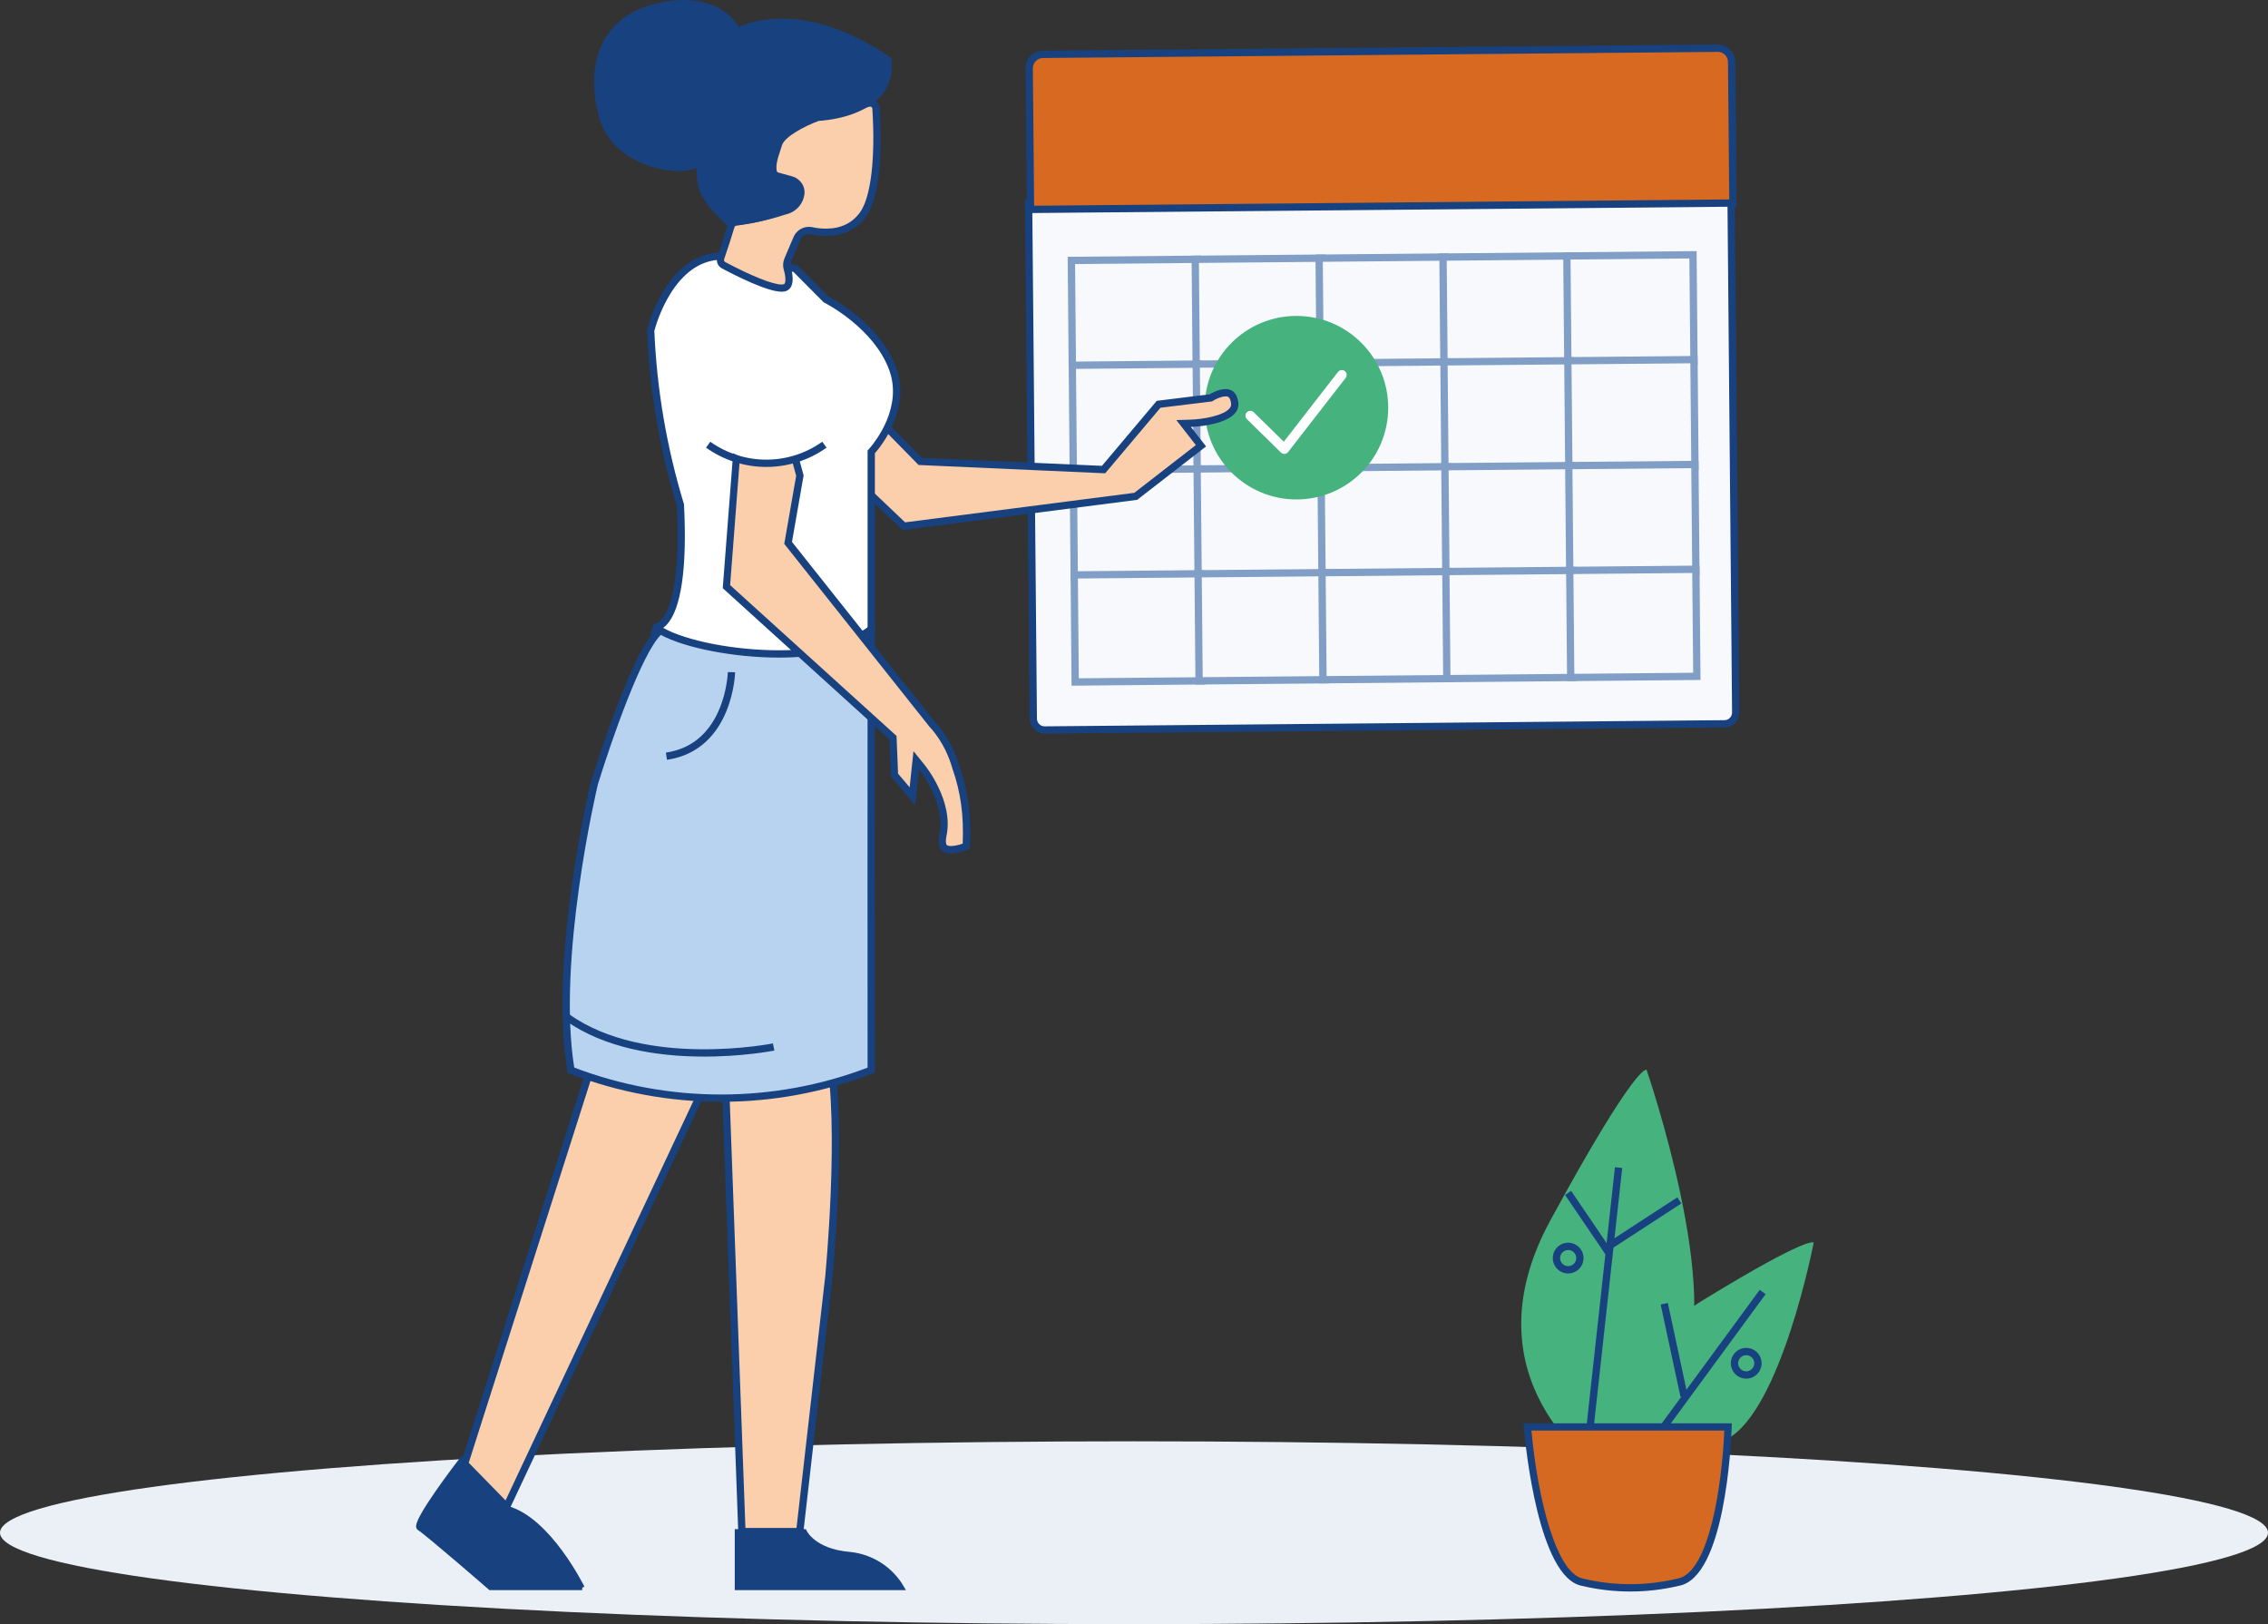 <?xml version="1.0" encoding="UTF-8"?>
<svg id="Ebene_2" data-name="Ebene 2" xmlns="http://www.w3.org/2000/svg" width="466.44" height="334" viewBox="0 0 466.44 334">
  <rect x="0" y="0" width="466.44" height="334" fill="#333333" stroke="none"/>
  <defs>
    <style>
      .cls-1 {
        fill: #46b27e;
      }

      .cls-1, .cls-2, .cls-3, .cls-4, .cls-5, .cls-6, .cls-7, .cls-8, .cls-9, .cls-10 {
        stroke-width: 0px;
      }

      .cls-2, .cls-11 {
        fill: #fbceac;
      }

      .cls-3, .cls-12 {
        fill: #18417f;
      }

      .cls-13, .cls-14 {
        fill: none;
      }

      .cls-13, .cls-12, .cls-11 {
        stroke: #18417f;
      }

      .cls-13, .cls-11 {
        stroke-width: 1.5px;
      }

      .cls-4 {
        fill: #d76921;
      }

      .cls-5 {
        fill: #d66921;
      }

      .cls-14 {
        stroke: #fff;
        stroke-linecap: round;
        stroke-linejoin: round;
        stroke-width: 2px;
      }

      .cls-6 {
        fill: #809ec6;
      }

      .cls-7 {
        fill: #f8f9fd;
      }

      .cls-8 {
        fill: #ebf0f7;
      }

      .cls-9 {
        fill: #b8d3f0;
      }

      .cls-10 {
        fill: #fff;
      }
    </style>
  </defs>
  <g id="Ebene_2-2" data-name="Ebene 2">
    <g id="Text-Bild">
      <g id="Ebene_50" data-name="Ebene 50">
        <g>
          <ellipse class="cls-8" cx="233.22" cy="315.2" rx="233.22" ry="18.8"/>
          <g id="Pflanze-Topf">
            <g id="Blatt1">
              <path id="Pfad_31526" data-name="Pfad 31526" class="cls-1" d="M328.87,302.18s-27.89-18.36-10.05-51.16c17.84-32.8,19.81-31.02,19.81-31.02,0,0,16.36,47.38,6.85,62.8-9.51,15.42-16.61,19.38-16.61,19.38Z"/>
              <path id="Pfad_31527" data-name="Pfad 31527" class="cls-13" d="M332.88,240.11l-6.39,58.15"/>
              <path id="Pfad_31528" data-name="Pfad 31528" class="cls-13" d="M330.94,257.75l-8.44-12.43"/>
              <path id="Pfad_31529" data-name="Pfad 31529" class="cls-13" d="M330.03,256.84l15.34-9.98"/>
              <path class="cls-3" d="M322.51,257.06c.92,0,1.66.75,1.66,1.66s-.75,1.66-1.66,1.66-1.66-.75-1.66-1.66.75-1.66,1.66-1.66M322.51,255.56c-1.75,0-3.16,1.42-3.16,3.16s1.42,3.16,3.16,3.16,3.16-1.42,3.16-3.16-1.42-3.16-3.16-3.16h0Z"/>
            </g>
            <g id="Blatt2">
              <path id="Pfad_31522" data-name="Pfad 31522" class="cls-1" d="M338.43,301.84s-10.46-20.84,11.78-34.45c22.24-13.61,22.8-11.84,22.8-11.84,0,0-6.64,34.35-17.77,40.36-11.13,6.01-16.81,5.92-16.81,5.92h0Z"/>
              <path id="Pfad_31524" data-name="Pfad 31524" class="cls-13" d="M362.51,265.7l-24.16,32.93"/>
              <path id="Pfad_31525" data-name="Pfad 31525" class="cls-13" d="M346.35,287.11l-4.08-19"/>
              <path class="cls-3" d="M359.13,278.69c.92,0,1.66.75,1.66,1.66s-.75,1.66-1.66,1.66-1.66-.75-1.66-1.66.75-1.66,1.66-1.66M359.13,277.19c-1.75,0-3.16,1.42-3.16,3.16s1.42,3.16,3.16,3.16,3.16-1.42,3.16-3.16-1.42-3.16-3.16-3.16h0Z"/>
            </g>
            <g id="Topf">
              <path class="cls-5" d="M335.29,326.54c-3.29,0-6.55-.38-9.71-1.13-6.94-1.19-10.44-20.46-11.42-31.66l-.03-.29h41.25v.28c-.41,11.17-3.02,30.4-10.29,31.66-3.24.77-6.53,1.15-9.82,1.15h.02Z"/>
              <path class="cls-3" d="M354.62,294.2c-.42,10.31-2.94,29.29-9.64,30.44h-.05l-.04.02c-3.14.74-6.37,1.12-9.6,1.12s-6.44-.37-9.53-1.11h-.05l-.05-.02c-5.54-.95-9.41-16.35-10.7-30.46h39.66M356.17,292.7h-42.85l.1,1.11c.28,3.14,2.95,30.78,11.99,32.33,3.19.76,6.54,1.15,9.88,1.15s6.69-.39,9.94-1.16c9.53-1.64,10.79-29.23,10.9-32.37l.04-1.05h0Z"/>
            </g>
          </g>
          <g id="Kalender">
            <g>
              <path class="cls-7" d="M214.85,150.12c-1.27,0-2.32-1.04-2.33-2.31l-.96-106.08,144.46-1.31.96,106.08c.01,1.28-1.02,2.34-2.31,2.35l-139.82,1.27h0Z"/>
              <path class="cls-3" d="M355.27,41.18l.95,105.33c0,.42-.16.82-.45,1.12-.3.3-.69.47-1.11.47l-139.82,1.27c-.86,0-1.57-.7-1.58-1.57l-.96-105.33,142.96-1.3M356.76,39.66l-145.96,1.32.97,106.83c.02,1.69,1.39,3.05,3.08,3.05h.03l139.8-1.27c1.7-.02,3.07-1.41,3.05-3.11l-.97-106.83h0Z"/>
            </g>
            <g>
              <path class="cls-4" d="M211.68,14.04c0-.76.28-1.48.81-2.02.53-.54,1.25-.84,2-.85l138.77-1.26c1.58,0,2.86,1.27,2.87,2.82l.26,29.02-144.46,1.31-.26-29.02h0Z"/>
              <path class="cls-3" d="M353.29,9.16v1.5c1.14,0,2.08.93,2.09,2.08l.26,28.27-142.96,1.3-.26-28.27c0-1.16.92-2.1,2.08-2.11l138.77-1.26.02-1.5M353.29,9.16h-.03l-138.77,1.26c-1.99.02-3.58,1.64-3.56,3.63l.27,29.77,145.96-1.32-.27-29.77c-.02-1.97-1.62-3.56-3.59-3.56h-.01Z"/>
            </g>
            <g>
              <g>
                <rect class="cls-7" x="220.45" y="53.44" width="25.94" height="22.02" transform="translate(-.58 2.12) rotate(-.52)"/>
                <path class="cls-6" d="M245.54,54.08l.19,20.52-24.44.22-.19-20.52,24.44-.22M247.02,52.56l-27.44.25.21,23.52,27.44-.25-.21-23.52h0Z"/>
              </g>
              <g>
                <rect class="cls-7" x="245.92" y="53.21" width="25.94" height="22.02" transform="translate(-.57 2.35) rotate(-.52)"/>
                <path class="cls-6" d="M271.01,53.85l.19,20.52-24.44.22-.19-20.52,24.44-.22M272.5,52.33l-27.44.25.21,23.52,27.44-.25-.21-23.52h0Z"/>
              </g>
              <g>
                <rect class="cls-7" x="271.4" y="52.98" width="25.94" height="22.02" transform="translate(-.57 2.58) rotate(-.52)"/>
                <path class="cls-6" d="M296.49,53.62l.19,20.52-24.44.22-.19-20.52,24.44-.22M297.98,52.1l-27.44.25.21,23.52,27.44-.25-.21-23.52h0Z"/>
              </g>
              <g>
                <rect class="cls-7" x="296.87" y="52.75" width="25.94" height="22.02" transform="translate(-.57 2.81) rotate(-.52)"/>
                <path class="cls-6" d="M321.97,53.39l.19,20.52-24.44.22-.19-20.52,24.44-.22M323.45,51.87l-27.44.25.21,23.52,27.44-.25-.21-23.52h0Z"/>
              </g>
              <g>
                <rect class="cls-7" x="322.35" y="52.51" width="25.94" height="22.02" transform="translate(-.56 3.05) rotate(-.52)"/>
                <path class="cls-6" d="M347.44,53.15l.19,20.52-24.44.22-.19-20.52,24.44-.22M348.93,51.64l-27.44.25.21,23.52,27.44-.25-.21-23.52h0Z"/>
              </g>
              <g>
                <rect class="cls-7" x="220.64" y="75" width="25.94" height="22.02" transform="translate(-.77 2.12) rotate(-.52)"/>
                <path class="cls-6" d="M245.73,75.64l.19,20.52-24.44.22-.19-20.52,24.44-.22M247.22,74.12l-27.44.25.21,23.52,27.44-.25-.21-23.52h0Z"/>
              </g>
              <g>
                <rect class="cls-7" x="246.12" y="74.76" width="25.94" height="22.02" transform="translate(-.77 2.35) rotate(-.52)"/>
                <path class="cls-6" d="M271.21,75.4l.19,20.52-24.44.22-.19-20.52,24.44-.22M272.7,73.89l-27.44.25.21,23.52,27.44-.25-.21-23.52h0Z"/>
              </g>
              <g>
                <rect class="cls-7" x="271.59" y="74.53" width="25.94" height="22.02" transform="translate(-.76 2.59) rotate(-.52)"/>
                <path class="cls-6" d="M296.69,75.17l.19,20.52-24.44.22-.19-20.52,24.44-.22M298.17,73.66l-27.44.25.21,23.52,27.44-.25-.21-23.52h0Z"/>
              </g>
              <g>
                <rect class="cls-7" x="297.07" y="74.3" width="25.94" height="22.02" transform="translate(-.76 2.82) rotate(-.52)"/>
                <path class="cls-6" d="M322.16,74.94l.19,20.52-24.44.22-.19-20.52,24.44-.22M323.65,73.43l-27.44.25.21,23.52,27.44-.25-.21-23.52h0Z"/>
              </g>
              <g>
                <rect class="cls-7" x="322.55" y="74.07" width="25.94" height="22.02" transform="translate(-.76 3.05) rotate(-.52)"/>
                <path class="cls-6" d="M347.64,74.71l.19,20.52-24.44.22-.19-20.52,24.44-.22M349.13,73.2l-27.44.25.21,23.52,27.44-.25-.21-23.52h0Z"/>
              </g>
              <g>
                <rect class="cls-7" x="220.84" y="96.54" width="25.94" height="22.02" transform="translate(-.97 2.13) rotate(-.52)"/>
                <path class="cls-6" d="M245.93,97.19l.19,20.52-24.44.22-.19-20.52,24.44-.22M247.41,95.68l-27.44.25.21,23.52,27.44-.25-.21-23.52h0Z"/>
              </g>
              <g>
                <rect class="cls-7" x="246.31" y="96.31" width="25.94" height="22.02" transform="translate(-.96 2.36) rotate(-.52)"/>
                <path class="cls-6" d="M271.4,96.96l.19,20.52-24.44.22-.19-20.52,24.44-.22M272.89,95.45l-27.44.25.21,23.52,27.44-.25-.21-23.52h0Z"/>
              </g>
              <g>
                <rect class="cls-7" x="271.79" y="96.08" width="25.94" height="22.02" transform="translate(-.96 2.59) rotate(-.52)"/>
                <path class="cls-6" d="M296.88,96.73l.19,20.52-24.44.22-.19-20.52,24.44-.22M298.37,95.22l-27.44.25.21,23.52,27.44-.25-.21-23.52h0Z"/>
              </g>
              <g>
                <rect class="cls-7" x="297.26" y="95.86" width="25.94" height="22.02" transform="translate(-.96 2.82) rotate(-.52)"/>
                <path class="cls-6" d="M322.36,96.5l.19,20.52-24.44.22-.19-20.52,24.44-.22M323.84,94.99l-27.44.25.21,23.52,27.44-.25-.21-23.52h0Z"/>
              </g>
              <g>
                <rect class="cls-7" x="322.74" y="95.63" width="25.94" height="22.02" transform="translate(-.95 3.05) rotate(-.52)"/>
                <path class="cls-6" d="M347.83,96.27l.19,20.52-24.44.22-.19-20.52,24.44-.22M349.32,94.76l-27.44.25.21,23.52,27.44-.25-.21-23.52h0Z"/>
              </g>
              <g>
                <rect class="cls-7" x="221.03" y="118.1" width="25.94" height="22.02" transform="translate(-1.16 2.13) rotate(-.52)"/>
                <path class="cls-6" d="M246.12,118.75l.19,20.52-24.44.22-.19-20.52,24.44-.22M247.61,117.24l-27.44.25.21,23.52,27.44-.25-.21-23.52h0Z"/>
              </g>
              <g>
                <rect class="cls-7" x="246.51" y="117.87" width="25.94" height="22.02" transform="translate(-1.16 2.36) rotate(-.52)"/>
                <path class="cls-6" d="M271.6,118.52l.19,20.52-24.44.22-.19-20.52,24.44-.22M273.09,117.01l-27.44.25.21,23.52,27.44-.25-.21-23.52h0Z"/>
              </g>
              <g>
                <rect class="cls-7" x="271.99" y="117.65" width="25.94" height="22.02" transform="translate(-1.16 2.59) rotate(-.52)"/>
                <path class="cls-6" d="M297.08,118.29l.19,20.52-24.44.22-.19-20.52,24.44-.22M298.56,116.77l-27.44.25.21,23.52,27.44-.25-.21-23.52h0Z"/>
              </g>
              <g>
                <rect class="cls-7" x="297.46" y="117.42" width="25.94" height="22.02" transform="translate(-1.15 2.82) rotate(-.52)"/>
                <path class="cls-6" d="M322.55,118.06l.19,20.52-24.44.22-.19-20.52,24.44-.22M324.04,116.54l-27.44.25.21,23.52,27.44-.25-.21-23.52h0Z"/>
              </g>
              <g>
                <rect class="cls-7" x="322.94" y="117.19" width="25.94" height="22.02" transform="translate(-1.15 3.05) rotate(-.52)"/>
                <path class="cls-6" d="M348.03,117.83l.19,20.52-24.44.22-.19-20.52,24.44-.22M349.52,116.31l-27.44.25.21,23.52,27.44-.25-.21-23.52h0Z"/>
              </g>
            </g>
            <g>
              <circle id="Ellipse_1578" data-name="Ellipse 1578" class="cls-1" cx="266.63" cy="83.84" r="18.87"/>
              <path id="Pfad_31569" data-name="Pfad 31569" class="cls-14" d="M257.14,85.48l6.99,6.86,11.83-15.24"/>
            </g>
          </g>
          <g id="Frau">
            <g id="Gruppe_28035" data-name="Gruppe 28035">
              <path id="Pfad_30991" data-name="Pfad 30991" class="cls-11" d="M143.95,225.31l-39.76,84.55-8.64-8.85,25.81-80.95,22.59,5.26h0Z"/>
              <path id="Pfad_30987" data-name="Pfad 30987" class="cls-11" d="M149.3,225.52l3.28,89.45h11.9l5.99-52.48s3.03-31.27,0-46.13h0l-21.18,9.16h0Z"/>
              <g id="Pfad_30988" data-name="Pfad 30988">
                <path class="cls-2" d="M169.46,92.63l-1.65-7.03,10.6-1.74,10.83,11.04,37.71,1.67,11.32-13.43,10.75-1.32.14-.09s1.55-.96,2.89-.96c.72,0,1.59.23,1.86,2.01.1.64-.06,1.19-.47,1.69-1.63,1.96-6.72,2.53-8.54,2.59l-1.48.04,3.56,4.57-13.42,10.41-47.68,6.14-16.43-15.59h0Z"/>
                <path class="cls-3" d="M252.06,81.51c.38,0,.91,0,1.12,1.37.07.43-.03.76-.31,1.1-1.29,1.55-5.59,2.24-7.99,2.32l-2.95.09,1.82,2.33,2.19,2.81-12.66,9.82-47.13,6.07-16-15.19-1.42-6.03,9.42-1.55,10.35,10.55.41.42.59.03,37.05,1.65.74.03.48-.56,10.89-12.92,10.29-1.26.33-.04.28-.18c.38-.24,1.56-.85,2.49-.85M252.06,80.01c-1.59,0-3.29,1.08-3.29,1.08l-10.87,1.34-11.27,13.37-37.05-1.65-10.9-11.11-11.78,1.94,1.88,8.03,16.85,15.99,48.24-6.21,14.17-10.99-3.12-4s10.47-.31,9.74-5.14c-.31-2.06-1.43-2.65-2.6-2.65h0Z"/>
              </g>
              <g>
                <path class="cls-10" d="M134.73,129.78l.29-.81c.42-.11.95-.38,1.52-.98,1.99-2.1,4.2-7.98,3.4-24.07v-.09l-.03-.09c-3.53-11.6-5.58-23.62-6.09-35.73v-.08c.15-.62,3.95-15.28,14.76-15.28.87,0,1.78.1,2.7.3,7.84,1.68,10.98,2.14,12.22,2.25l6.34,6.37.1.05c1.05.55,10.33,5.57,13.56,14.03,3.12,8.17-2.91,15.66-4.15,17.08l-.19.21v36.49l-15.41,10.23-29.04-9.87h.02Z"/>
                <path class="cls-3" d="M148.59,53.39c.82,0,1.68.09,2.54.28,7.11,1.53,10.46,2.07,12.04,2.24l6.07,6.1.16.16.21.11c1.02.53,10.08,5.44,13.2,13.63,2.97,7.76-2.82,14.96-4.01,16.32l-.37.42v36.37l-14.77,9.8-27.73-9.42c.36-.19.75-.48,1.15-.89,3-3.16,4.25-11.68,3.6-24.62v-.18l-.06-.18c-3.5-11.51-5.54-23.45-6.05-35.48.32-1.22,4.03-14.65,14.01-14.65M148.59,51.89c-11.41,0-15.33,15.21-15.49,15.86l-.04.14v.15c.52,12.18,2.58,24.26,6.13,35.92.83,16.66-1.64,21.88-3.19,23.51-.68.71-1.25.82-1.53.82l-.7,1.95,30.11,10.23,16.05-10.65v-36.61c1.43-1.64,7.54-9.33,4.29-17.85-3.28-8.6-12.41-13.64-13.91-14.42l-6.45-6.48c-.96-.06-3.84-.42-12.4-2.26-.97-.21-1.93-.31-2.86-.31h-.01Z"/>
              </g>
              <g>
                <path class="cls-9" d="M148.29,225.83c-10.54,0-20.88-1.91-30.72-5.69l-.14-.06-.03-.15c-3.8-22.88,4.74-58.46,4.83-58.81,2.84-9.27,9.31-27.82,13.43-31.36l.15-.13.17.1c4.79,2.75,14.97,4.74,24.2,4.74,8.65,0,15.41-1.71,18.55-4.7l.46-.44v.64c-.05,16.6,0,89.29,0,89.92v.19l-.17.07c-9.84,3.77-20.18,5.69-30.72,5.69h-.01Z"/>
                <path class="cls-3" d="M135.9,130.56c5.01,2.72,15.11,4.67,24.27,4.67,8.29,0,14.71-1.49,18.26-4.22-.04,17.49,0,83.31,0,88.55-9.66,3.66-19.8,5.52-30.14,5.52s-20.52-1.86-30.19-5.54c-3.57-22.18,4.53-56.84,4.85-58.2,2.79-9.08,8.99-26.87,12.96-30.78M179.94,127.58l-1.74,1.65c-3,2.86-9.58,4.5-18.03,4.5-9.12,0-19.14-1.95-23.83-4.64l-.63-.36-.55.47c-5.3,4.56-13.33,30.64-13.67,31.74-.1.42-8.64,36.21-4.84,59.11l.1.58.55.21c9.93,3.81,20.35,5.74,30.99,5.74s21.06-1.93,30.99-5.74l.66-.25v-.7c0-.73-.05-73.54,0-89.91v-2.39h0Z"/>
              </g>
              <g id="Pfad_30990" data-name="Pfad 30990">
                <path class="cls-2" d="M160.75,59.25c-1.94,0-6.41-1.76-11.94-4.72-.52-.28-.77-.89-.58-1.45.54-1.6,1.53-4.57,2.12-6.57.14-.46.52-.79,1.01-.86,3.44-.45,6.85-1.23,10.15-2.33.16-.03.4-.1.63-.19,1.4-.56,2.38-1.83,2.57-3.32.16-1.26-.69-2.48-1.99-2.84l-3.02-.84c-.4-.11-.71-.41-.84-.81-1.56-4.88-2.7-10.83-1.2-12.89.36-.5.86-.73,1.57-.73.4,0,.87.08,1.39.24,2.03.62,4.34.93,6.86.93,4.34,0,8.44-.91,11.11-1.67.11-.03.23-.05.34-.05.63,0,1.16.5,1.2,1.14.32,5,.69,17.12-2.68,21.8-1.74,2.43-4.31,3.66-7.62,3.66-.96,0-1.94-.11-2.93-.31-.18-.04-.37-.06-.55-.06-1.08,0-2.06.65-2.49,1.66l-1.86,4.38c-.25.58-.28,1.23-.11,1.82.48,1.6.5,2.92.04,3.53-.09.12-.35.47-1.22.47h.04Z"/>
                <path class="cls-3" d="M178.96,21.92c.2,0,.43.15.45.43.65,10.24-.3,18.21-2.54,21.32-1.6,2.22-3.96,3.35-7.02,3.35-.91,0-1.84-.1-2.78-.3-.23-.05-.47-.07-.7-.07-1.38,0-2.63.83-3.18,2.11l-1.86,4.38c-.31.74-.36,1.57-.14,2.33.45,1.51.4,2.55.16,2.87-.1.14-.39.17-.62.17-1.8,0-6.24-1.77-11.59-4.63-.2-.11-.29-.33-.22-.55.67-1.97,1.58-4.72,2.13-6.6.05-.18.2-.3.39-.32,3.46-.45,6.89-1.23,10.21-2.33.26-.06.51-.13.76-.23,1.65-.66,2.81-2.16,3.03-3.92.21-1.63-.88-3.2-2.53-3.66l-3.02-.84c-.15-.04-.27-.16-.32-.31-1.87-5.82-2.39-10.73-1.3-12.22.16-.22.39-.42.96-.42h0c.33,0,.73.07,1.18.21,2.1.64,4.48.96,7.07.96,4.43,0,8.6-.92,11.32-1.7.05-.01.09-.02.14-.02M178.96,20.42c-.18,0-.36.02-.55.08-2.45.7-6.56,1.64-10.9,1.64-2.22,0-4.49-.25-6.64-.9-.61-.18-1.14-.27-1.61-.27-5.35,0-2.2,11.13-1.09,14.6.2.63.71,1.12,1.35,1.3l3.02.84c.9.25,1.56,1.1,1.44,2.02-.15,1.18-.92,2.24-2.1,2.71-.19.08-.39.13-.59.18-3.26,1.08-6.61,1.85-10.01,2.29-.78.1-1.41.64-1.63,1.39-.57,1.92-1.52,4.78-2.11,6.54-.31.91.08,1.9.93,2.35,2.9,1.55,9.35,4.8,12.29,4.8s2.33-3.5,1.89-4.96c-.13-.44-.1-.89.08-1.31l1.86-4.38c.31-.73,1.02-1.2,1.8-1.2.13,0,.26,0,.4.04.81.17,1.89.33,3.09.33,2.67,0,5.94-.78,8.23-3.97,3.49-4.86,3.15-17.02,2.81-22.29-.07-1.06-.94-1.84-1.95-1.84h0Z"/>
              </g>
              <path class="cls-3" d="M150.08,46.44c18.49-1.59,14.17-9.27,14.17-9.27-2.22-.09-3.64-.56-4.22-1.41-.78-1.14-.1-3.16.44-4.79.12-.37.24-.72.34-1.06.56-1.87,4.88-4.06,7.58-5.05,1.26-.07,8.89-.67,12.78-5.12,1.74-2,2.48-4.46,2.19-7.33l-.05-.48-.4-.27c-7.65-5.19-15.11-7.82-22.15-7.82-4.34,0-7.36,1.03-8.8,1.66-1.13-1.79-4.31-5.5-11.33-5.5-1.41,0-2.92.15-4.48.46-5.31,1.03-9.19,3.45-11.54,7.17-2.64,4.21-3.15,9.84-1.46,16.3,2.16,8.24,10.95,11.23,16.34,11.23h0c1.48,0,2.77-.21,3.8-.6-.05,4.55.69,6.41,5.99,11.59l.33.32.46-.03h0Z"/>
              <path id="Pfad_30993" data-name="Pfad 30993" class="cls-12" d="M151.61,326.51h33.84c-2.27-3.88-6.27-6.44-10.74-6.87-7.49-.63-9.29-4.67-9.29-4.67h-13.81v11.54Z"/>
              <path id="Pfad_30992" data-name="Pfad 30992" class="cls-12" d="M119.74,326.51s-6.87-14.01-15.48-16.34c-3.88-3.86-9.34-9.95-9.34-9.95,0,0-10.17,13.16-8.7,14.01s14.63,12.28,14.63,12.28h18.89Z"/>
              <g id="Pfad_31509" data-name="Pfad 31509">
                <path class="cls-2" d="M195.61,174.75c-.71,0-1.2-.17-1.48-.51-.37-.46-.44-1.32-.19-2.5,1.43-6.75-4.13-13.68-4.37-13.97l-1.14-1.4-.79,7.38-3.68-4.35-.31-7.71-34.25-31.04,2.08-26.97.34-7.63,9.23-.88,3.44,12.64-2.42,13.83,29.68,37.38.04.04s3.21,3.14,4.81,8.84c1.77,5.07,2.42,10.06,2.11,16.14-.65.26-1.97.71-3.12.71h.02Z"/>
                <path class="cls-3" d="M160.51,85.97l3.23,11.87-2.33,13.34-.12.66.42.53,29.44,37.07.06.08.07.07s3.07,3.03,4.61,8.5v.04l.03.04c1.67,4.8,2.32,9.56,2.07,15.32-.69.24-1.62.49-2.4.49-.45,0-.77-.08-.89-.23-.17-.2-.26-.8-.04-1.87,1.5-7.1-4.27-14.3-4.52-14.6l-2.27-2.8-.38,3.58-.41,3.85-2.38-2.81-.29-7.14-.03-.63-.47-.42-33.75-30.58,2.05-26.65.31-6.95,7.96-.76M161.63,84.36l-10.51,1-.37,8.26-2.11,27.34,34.29,31.08.31,7.65,4.98,5.89.78-7.34s5.58,6.86,4.21,13.34c-.66,3.11.75,3.92,2.4,3.92,1.78,0,3.84-.95,3.84-.95.35-6.01-.16-11.28-2.11-16.86-1.68-5.99-5.02-9.18-5.02-9.18l-29.44-37.07,2.39-13.67-3.65-13.41h0Z"/>
              </g>
              <g id="Pfad_31510" data-name="Pfad 31510">
                <path class="cls-10" d="M165.29,94.03c-8.96,3.96-19.41-2.32-20.6-6.65-1.2-4.34,15.44-19.13,15.44-19.13,0,0,14.13,21.82,5.16,25.78Z"/>
              </g>
              <path id="Pfad_31567" data-name="Pfad 31567" class="cls-13" d="M159.11,215.31s-26.44,5.28-42.42-6.08"/>
            </g>
            <path id="Pfad_31568" data-name="Pfad 31568" class="cls-13" d="M169.55,91.45c-7.15,5.1-16.75,5.1-23.91,0"/>
            <path id="Pfad_31570" data-name="Pfad 31570" class="cls-13" d="M150.44,138.23s-.41,15.4-13.38,17.28"/>
          </g>
        </g>
      </g>
    </g>
  </g>
</svg>